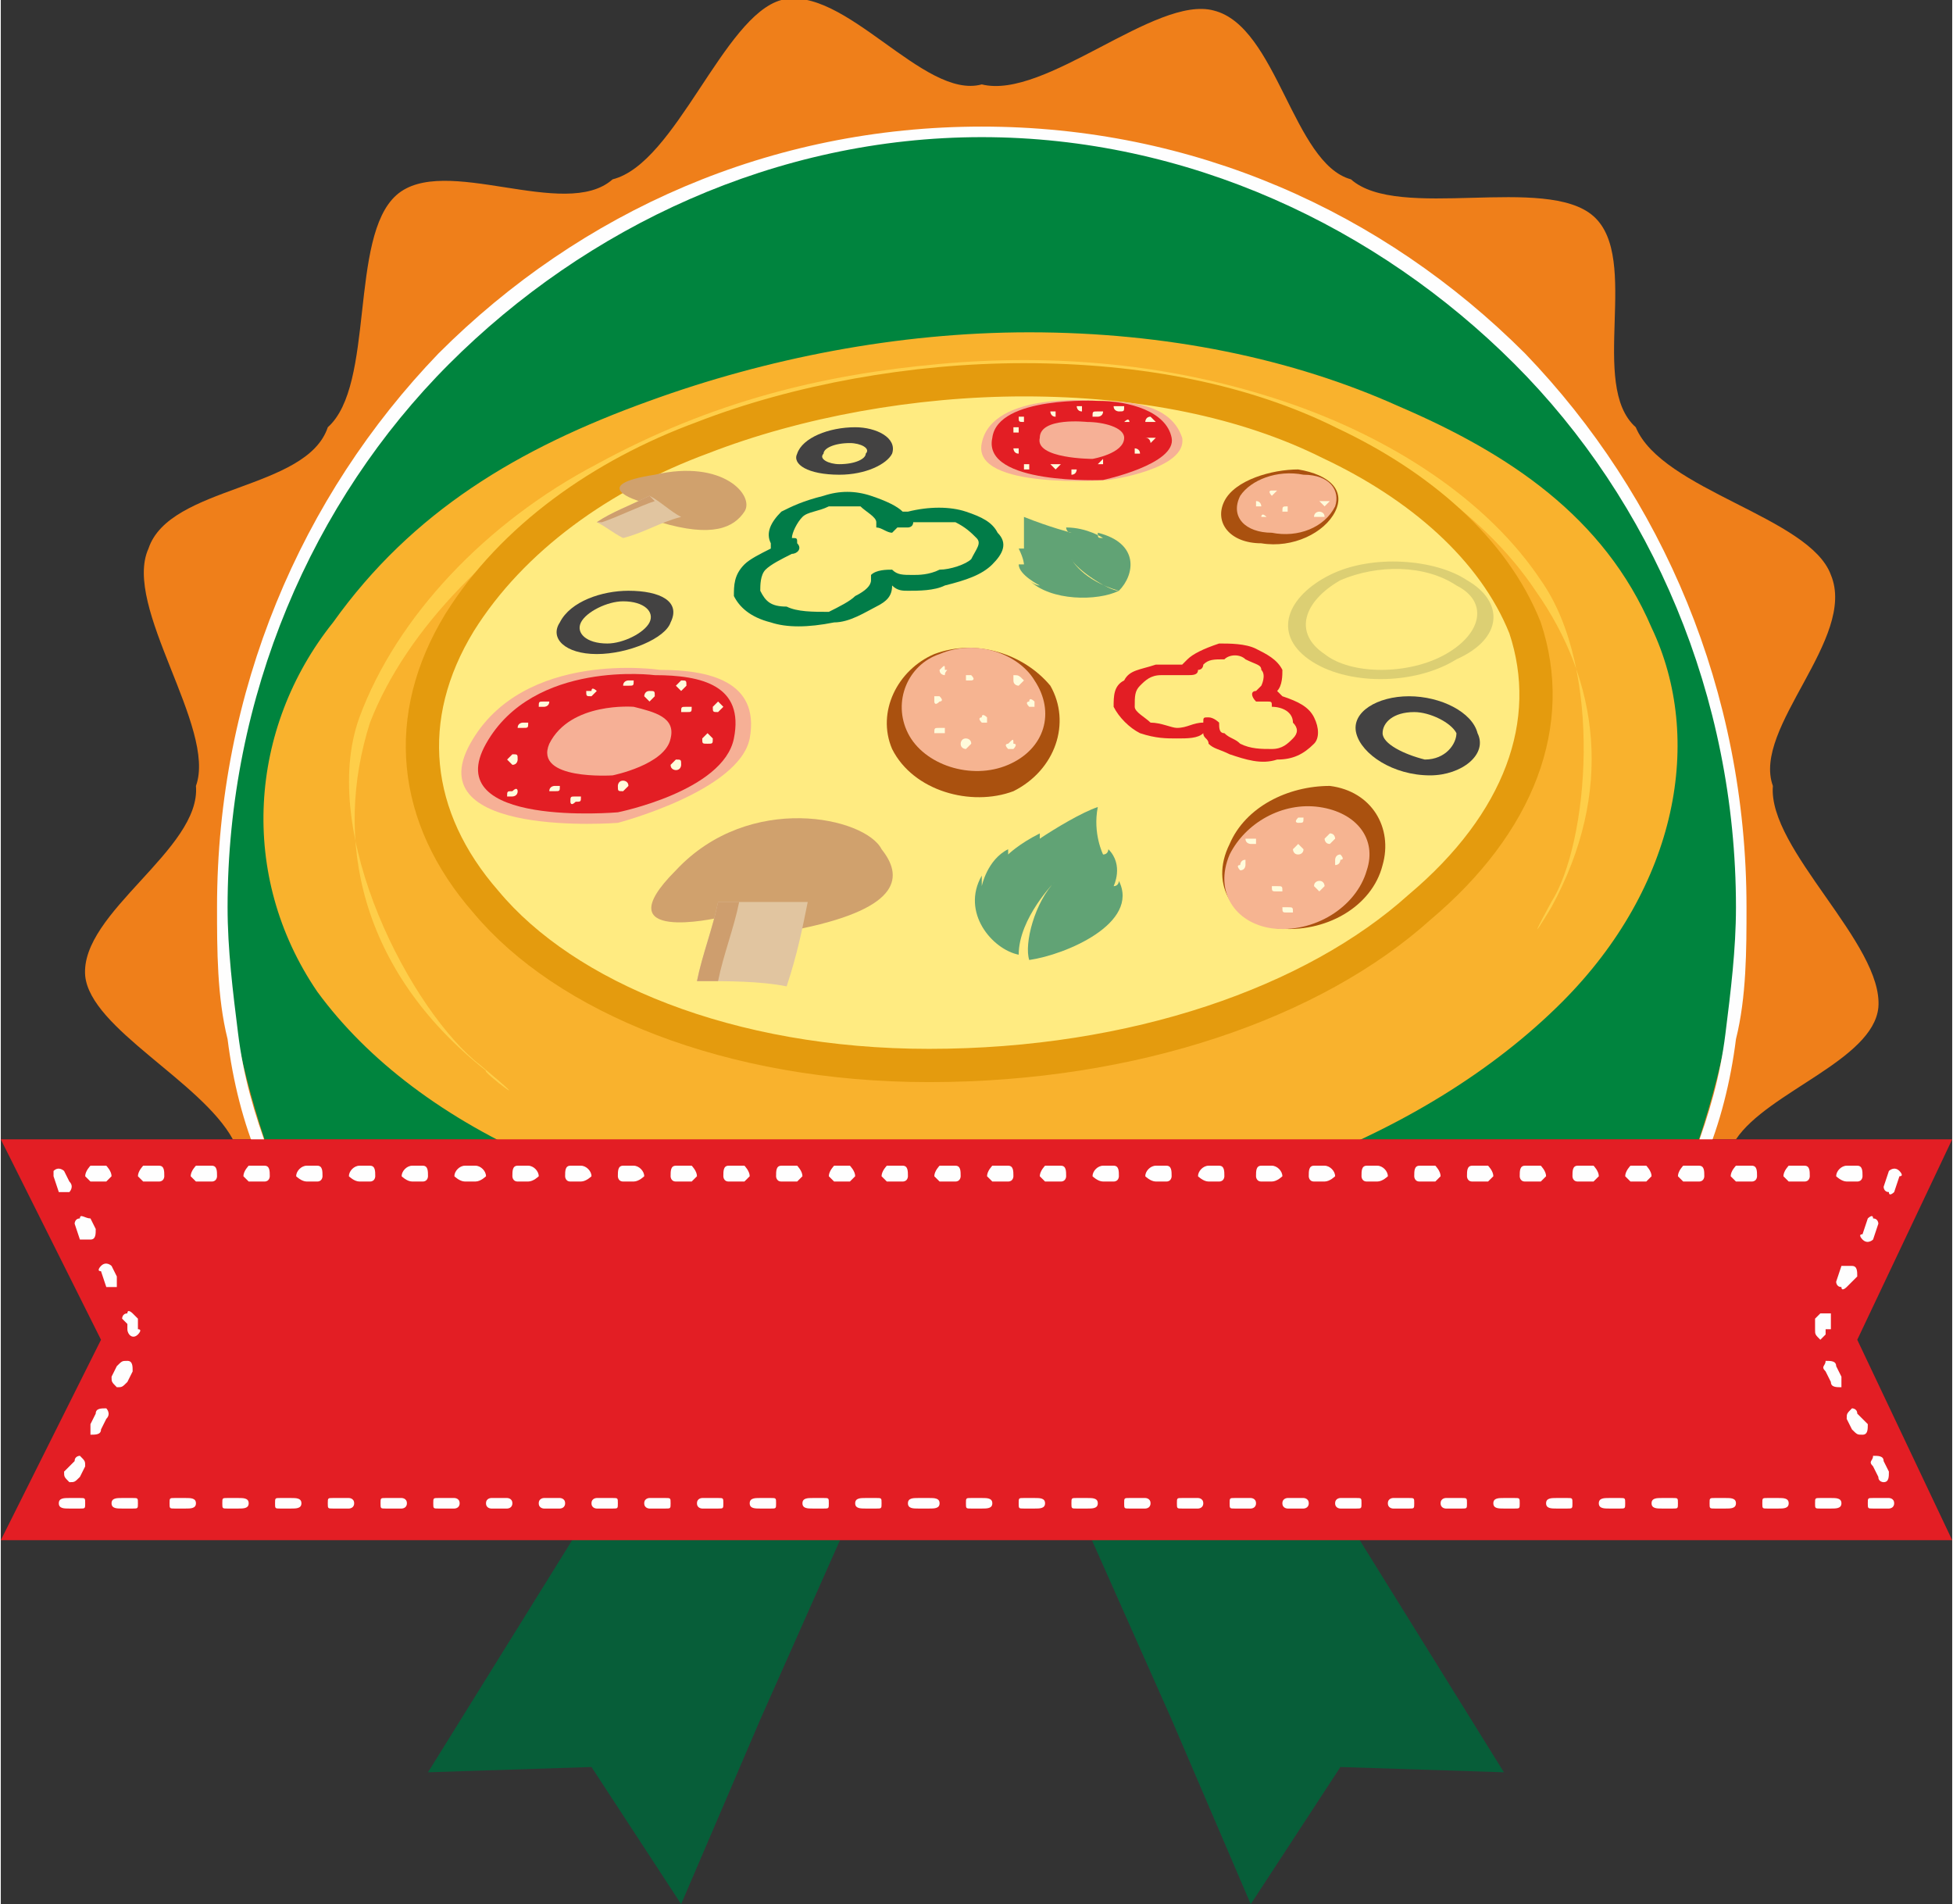 <?xml version="1.0" encoding="UTF-8"?>
<!DOCTYPE svg PUBLIC "-//W3C//DTD SVG 1.1//EN" "http://www.w3.org/Graphics/SVG/1.1/DTD/svg11.dtd">
<!-- Creator: CorelDRAW X7 -->
<svg xmlns="http://www.w3.org/2000/svg" xml:space="preserve" width="1.632in" height="1.591in" version="1.1" style="shape-rendering:geometricPrecision; text-rendering:geometricPrecision; image-rendering:optimizeQuality; fill-rule:evenodd; clip-rule:evenodd"
viewBox="0 0 370 361"
 xmlns:xlink="http://www.w3.org/1999/xlink">
 <rect x="0" y="0" width="370" height="361" fill="#333333" stroke="none"/>
 <defs>
  <style type="text/css">
   <![CDATA[
    .str0 {stroke:#E49B0E;stroke-width:6.304}
    .fil10 {fill:#434242}
    .fil16 {fill:#FFFBDB}
    .fil8 {fill:#FFFBDB}
    .fil19 {fill:#DCCF73}
    .fil5 {fill:#FFEB81}
    .fil4 {fill:#FECE49}
    .fil3 {fill:#F9B22D}
    .fil14 {fill:#F6B096}
    .fil0 {fill:#EF7F1A}
    .fil15 {fill:#E31E24}
    .fil21 {fill:#E31E24}
    .fil17 {fill:#61A375}
    .fil20 {fill:#075E39}
    .fil1 {fill:#00843E}
    .fil6 {fill:#AA510F}
    .fil13 {fill:#CE9E6E}
    .fil11 {fill:#D0A16D}
    .fil12 {fill:#E1C5A0}
    .fil7 {fill:#F6B491}
    .fil2 {fill:#FEFEFE;fill-rule:nonzero}
    .fil22 {fill:#FEFEFE;fill-rule:nonzero}
    .fil18 {fill:#E31E24;fill-rule:nonzero}
    .fil9 {fill:#017C48;fill-rule:nonzero}
   ]]>
  </style>
 </defs>
 <g id="Layer_x0020_1">
  <path class="fil0" d="M186 16c12,3 33,-17 44,-14 12,3 15,29 26,32 9,8 37,-1 46,7 9,8 -1,32 8,40 5,12 33,17 37,28 5,12 -15,29 -11,40 -1,12 21,30 20,42 -1,10 -21,16 -27,25l-144 0 -141 0c-6,-11 -27,-21 -28,-31 -1,-12 22,-24 21,-36 4,-11 -14,-34 -9,-45 4,-12 30,-11 34,-23 9,-8 4,-36 13,-44 9,-8 32,5 41,-3 12,-3 21,-31 32,-34 12,-3 27,19 38,16z"/>
  <path class="fil1" d="M186 25c80,0 144,65 144,144 0,16 -3,32 -8,47l-137 0 -135 0c-5,-15 -8,-31 -8,-47 0,-79 64,-144 144,-144z"/>
  <path class="fil2" d="M186 24c40,0 76,16 103,43 26,27 42,64 42,105 0,8 0,17 -2,25 -1,8 -3,16 -6,23l0 1 -1 0 -137 0 -135 0 -1 0 0 -1c-3,-7 -5,-15 -6,-23 -2,-8 -2,-17 -2,-25 0,-41 16,-78 42,-105 27,-27 63,-43 103,-43zm101 45c-26,-26 -62,-43 -101,-43 -39,0 -75,17 -101,43 -26,26 -42,63 -42,103 0,8 1,16 2,24 1,8 3,15 6,23l134 0 136 0c3,-8 5,-15 6,-23 1,-8 2,-16 2,-24 0,-40 -16,-77 -42,-103z"/>
  <g id="_1967139093616">
   <path class="fil3" d="M195 63c26,0 50,5 70,14 21,9 39,21 48,42 10,21 5,49 -17,71 -26,26 -71,44 -124,44 -53,-1 -93,-20 -112,-46 -15,-22 -13,-50 3,-70 15,-21 35,-33 60,-42 22,-8 47,-13 72,-13zm-1 9c22,0 42,4 58,12 17,8 31,18 37,35 5,17 -1,37 -20,53 -20,18 -54,30 -93,30 -38,0 -69,-13 -84,-31 -14,-16 -15,-37 -5,-53 10,-17 27,-28 46,-35 18,-7 40,-11 61,-11z"/>
   <path class="fil4" d="M294 171c-6,11 0,1 0,1 12,-22 9,-43 -3,-60 -10,-15 -28,-27 -48,-34 -21,-7 -43,-8 -64,-7 -22,2 -44,8 -64,19 -21,12 -38,29 -45,47 -7,22 -2,47 22,66 -1,0 11,9 -1,-1 -13,-10 -31,-44 -23,-66 7,-19 24,-37 45,-48 22,-12 43,-17 65,-19 22,-2 44,0 65,7 21,7 39,19 49,34 12,17 9,50 2,61z"/>
   <path class="fil5 str0" d="M194 72c22,0 42,4 58,12 17,8 31,20 37,35 6,18 -1,37 -20,53 -20,18 -54,30 -93,30 -38,0 -69,-13 -84,-31 -14,-16 -16,-35 -5,-53 10,-16 27,-28 46,-35 18,-7 40,-11 61,-11z"/>
   <g>
    <path class="fil6" d="M246 89c6,1 9,4 7,8 -2,4 -8,7 -14,6 -6,0 -9,-4 -7,-8 2,-4 9,-6 14,-6z"/>
    <path class="fil7" d="M247 90c5,0 7,3 6,6 -2,4 -7,6 -12,5 -5,0 -8,-3 -6,-7 2,-3 7,-5 12,-4z"/>
    <path class="fil8" d="M245 91c0,0 1,0 1,0 -1,0 -1,0 -1,0 -1,0 -1,0 -1,0 0,0 1,0 1,0z"/>
    <path class="fil8" d="M241 93c1,0 1,0 1,0 0,0 -1,1 -1,1 0,0 -1,-1 0,-1 0,0 0,0 0,0z"/>
    <path class="fil8" d="M238 95c1,0 1,1 1,1 0,0 -1,0 -1,0 0,0 0,0 0,0 0,-1 0,-1 0,-1z"/>
    <path class="fil8" d="M244 96c0,0 0,1 0,1 0,0 0,0 -1,0 0,0 0,0 0,0 0,-1 0,-1 1,-1z"/>
    <path class="fil8" d="M251 95c1,0 1,0 1,0 0,0 -1,1 -1,1 0,0 -1,-1 -1,-1 1,0 1,0 1,0z"/>
    <path class="fil8" d="M247 93c0,0 0,0 0,0 0,0 0,0 -1,0 0,0 0,0 0,0 0,0 0,0 1,0z"/>
    <path class="fil8" d="M240 98c0,0 0,0 0,0 0,0 0,0 -1,0 0,0 0,0 0,0 0,0 0,-1 1,0z"/>
    <path class="fil8" d="M244 100c0,0 0,0 0,0 0,0 0,0 -1,0 0,0 0,0 0,0 0,0 0,0 1,0z"/>
    <path class="fil8" d="M250 97c0,0 1,0 1,1 -1,0 -1,0 -1,0 -1,0 -1,0 -1,0 0,-1 1,-1 1,-1z"/>
   </g>
   <path class="fil9" d="M156 94c3,-1 6,-1 9,0 3,1 5,2 6,3 0,0 1,0 1,0 4,-1 8,-1 11,0 3,1 5,2 6,4 2,2 1,4 -1,6 -2,2 -5,3 -9,4 -2,1 -5,1 -7,1 -1,0 -2,0 -3,-1 0,2 -1,3 -3,4 -2,1 -5,3 -8,3 -5,1 -9,1 -12,0 -4,-1 -6,-3 -7,-5 0,-2 0,-4 2,-6 1,-1 3,-2 5,-3 0,0 0,-1 0,-1 -1,-2 0,-4 2,-6 2,-1 4,-2 8,-3zm7 2c-2,0 -4,0 -6,0 -2,1 -4,1 -5,2 -1,1 -2,3 -2,4 1,0 1,0 1,1 0,0 0,0 0,0 0,0 0,0 0,0 1,1 0,2 -1,2 -2,1 -4,2 -5,3 -1,1 -1,3 -1,4 1,2 2,3 5,3 2,1 5,1 8,1 2,-1 4,-2 5,-3 2,-1 3,-2 3,-3 0,-1 0,-1 0,-1 1,-1 3,-1 4,-1 1,1 2,1 4,1 1,0 3,0 5,-1 2,0 5,-1 6,-2 1,-2 2,-3 1,-4 -1,-1 -2,-2 -4,-3 -2,0 -5,0 -8,0 0,1 -1,1 -1,1 -1,0 -1,0 -2,0 0,0 -1,1 -1,1 -1,0 -2,-1 -3,-1 0,0 0,-1 0,-1 0,0 0,0 0,0 0,-1 -2,-2 -3,-3z"/>
   <path class="fil10" d="M162 81c4,0 8,2 7,5 -1,2 -5,4 -10,4 -6,0 -9,-2 -8,-4 1,-3 6,-5 11,-5zm-1 3c2,0 4,1 3,2 0,1 -2,2 -5,2 -2,0 -4,-1 -3,-2 0,-1 2,-2 5,-2z"/>
   <path class="fil10" d="M118 114c4,0 6,2 5,4 -1,2 -5,4 -8,4 -4,0 -6,-2 -5,-4 1,-2 5,-4 8,-4zm1 -2c6,0 10,2 8,6 -1,3 -8,6 -14,6 -6,0 -9,-3 -7,-6 2,-4 8,-6 13,-6z"/>
   <path class="fil10" d="M268 135c3,0 7,2 8,4 0,2 -2,5 -6,5 -4,-1 -8,-3 -8,-5 0,-2 2,-4 6,-4zm-1 -3c6,0 12,3 13,7 2,4 -3,8 -9,8 -7,0 -13,-4 -14,-8 -1,-4 4,-7 10,-7z"/>
   <g>
    <path class="fil6" d="M242 176c-8,-1 -13,-8 -9,-16 3,-7 11,-11 19,-11 8,1 12,8 10,15 -2,8 -11,13 -20,12z"/>
    <path class="fil7" d="M241 176c-7,-1 -11,-7 -8,-14 3,-6 10,-10 17,-9 7,1 11,6 9,12 -2,7 -10,12 -18,11z"/>
    <path class="fil8" d="M244 173c-1,0 -1,0 -1,-1 0,0 1,0 1,0 1,0 1,0 1,1 0,0 -1,0 -1,0z"/>
    <path class="fil8" d="M250 169c-1,-1 -1,-1 -1,-1 0,-1 1,-1 1,-1 1,0 1,1 1,1 0,0 -1,1 -1,1z"/>
    <path class="fil8" d="M253 164c0,0 0,-1 0,-1 0,0 0,-1 1,-1 0,0 1,1 0,1 0,0 0,1 -1,1z"/>
    <path class="fil8" d="M246 162c-1,0 -1,-1 -1,-1 0,0 1,-1 1,-1 1,1 1,1 1,1 0,1 -1,1 -1,1z"/>
    <path class="fil8" d="M235 165c0,0 -1,-1 0,-1 0,0 0,-1 1,-1 0,0 0,1 0,1 0,0 0,1 -1,1z"/>
    <path class="fil8" d="M242 169c-1,0 -1,0 -1,-1 0,0 1,0 1,0 1,0 1,0 1,1 0,0 -1,0 -1,0z"/>
    <path class="fil8" d="M252 160c-1,0 -1,-1 -1,-1 0,0 1,-1 1,-1 1,0 1,1 1,1 0,0 -1,1 -1,1z"/>
    <path class="fil8" d="M246 156c0,0 -1,0 0,-1 0,0 0,0 1,0 0,0 0,0 0,0 0,1 0,1 -1,1z"/>
    <path class="fil8" d="M237 160c0,0 -1,0 -1,-1 1,0 1,0 2,0 0,0 0,0 0,1 0,0 0,0 -1,0z"/>
   </g>
   <g>
    <path class="fil11" d="M136 174c0,0 -22,5 -8,-9 14,-15 36,-10 39,-4 4,5 4,11 -15,15 -19,5 -15,-2 -16,-2z"/>
    <path class="fil12" d="M136 171c6,0 12,0 17,0 -1,5 -2,10 -4,16 -5,-1 -11,-1 -17,-1 1,-5 3,-10 4,-15z"/>
    <path class="fil13" d="M136 171c2,0 3,0 4,0 -1,5 -3,10 -4,15 -2,0 -3,0 -4,0 1,-5 3,-10 4,-15z"/>
   </g>
   <g>
    <path class="fil14" d="M125 127c0,0 -26,-4 -36,14 -10,18 28,15 28,15 0,0 23,-6 25,-16 2,-11 -8,-13 -17,-13z"/>
    <path class="fil15" d="M124 128c0,0 -23,-3 -32,13 -9,16 25,13 25,13 0,0 20,-4 22,-14 2,-10 -6,-12 -15,-12zm-4 6c0,0 -12,-1 -16,7 -3,7 12,6 12,6 0,0 10,-2 11,-7 1,-4 -3,-5 -7,-6z"/>
    <path class="fil16" d="M112 131c0,-1 1,0 1,0 0,0 -1,1 -1,1 -1,0 -1,0 -1,-1 0,0 0,0 1,0z"/>
    <path class="fil16" d="M103 133c0,0 1,0 1,0 0,1 -1,1 -1,1 -1,0 -1,0 -1,0 0,-1 0,-1 1,-1z"/>
    <path class="fil16" d="M97 143c1,0 1,0 1,1 0,0 0,1 -1,1 0,0 -1,-1 -1,-1 0,0 1,-1 1,-1z"/>
    <path class="fil16" d="M105 149c1,0 1,0 1,0 0,1 0,1 -1,1 0,0 -1,0 -1,0 0,-1 1,-1 1,-1z"/>
    <path class="fil16" d="M109 151c1,0 1,0 1,0 0,1 0,1 -1,1 -1,1 -1,0 -1,0 0,-1 0,-1 1,-1z"/>
    <path class="fil16" d="M118 148c0,0 1,0 1,1 0,0 -1,1 -1,1 -1,0 -1,0 -1,-1 0,0 0,-1 1,-1z"/>
    <path class="fil16" d="M128 144c1,0 1,0 1,1 0,0 0,1 -1,1 0,0 -1,0 -1,-1 0,0 1,-1 1,-1z"/>
    <path class="fil16" d="M134 139c0,0 1,1 1,1 0,1 0,1 -1,1 -1,0 -1,0 -1,-1 0,0 0,0 1,-1z"/>
    <path class="fil16" d="M130 134c0,0 1,0 1,0 0,1 0,1 -1,1 -1,0 -1,0 -1,0 0,-1 0,-1 1,-1z"/>
    <path class="fil16" d="M123 131c1,0 1,0 1,1 0,0 0,0 -1,1 0,0 -1,-1 -1,-1 0,0 0,-1 1,-1z"/>
    <path class="fil16" d="M129 129c1,0 1,0 1,1 0,0 0,0 -1,1 0,0 -1,-1 -1,-1 0,0 1,-1 1,-1z"/>
    <path class="fil16" d="M119 129c1,0 1,0 1,0 0,1 0,1 -1,1 0,0 -1,0 -1,0 0,-1 1,-1 1,-1z"/>
    <path class="fil16" d="M99 137c1,0 1,0 1,0 0,1 0,1 -1,1 0,0 -1,0 -1,0 0,-1 1,-1 1,-1z"/>
    <path class="fil16" d="M97 150c1,-1 1,0 1,0 0,1 -1,1 -1,1 -1,0 -1,0 -1,0 0,-1 0,-1 1,-1z"/>
    <path class="fil16" d="M136 133c0,0 1,1 1,1 0,0 -1,1 -1,1 -1,0 -1,0 -1,-1 0,0 0,0 1,-1z"/>
   </g>
   <g>
    <path class="fil14" d="M208 76c0,0 -20,-2 -22,8 -2,9 24,7 24,7 0,0 15,-2 14,-8 -2,-6 -9,-7 -16,-7z"/>
    <path class="fil15" d="M208 76c0,0 -19,-1 -20,7 -2,9 21,8 21,8 0,0 14,-3 13,-8 -1,-5 -8,-7 -14,-7zm-2 4c0,0 -9,-1 -9,3 -1,4 10,4 10,4 0,0 6,-1 6,-4 0,-2 -4,-3 -7,-3z"/>
    <path class="fil16" d="M199 78c1,0 1,0 1,0 0,0 0,0 0,1 -1,0 -1,-1 -1,-1 0,0 0,0 0,0z"/>
    <path class="fil16" d="M193 79c1,0 1,0 1,0 0,1 0,1 0,1 -1,0 -1,0 -1,-1 0,0 0,0 0,0z"/>
    <path class="fil16" d="M192 85c1,0 1,0 1,0 0,0 0,0 0,1 -1,0 -1,-1 -1,-1 0,0 0,0 0,0z"/>
    <path class="fil16" d="M200 88c0,0 0,0 1,0 0,0 -1,1 -1,1 0,0 -1,-1 -1,-1 0,0 0,0 1,0z"/>
    <path class="fil16" d="M203 89c0,0 1,0 1,0 0,0 0,1 -1,1 0,0 0,0 0,-1 -1,0 0,0 0,0z"/>
    <path class="fil16" d="M209 87c0,0 0,1 0,1 1,0 0,0 0,0 0,0 -1,0 -1,0 0,0 0,0 1,-1z"/>
    <path class="fil16" d="M215 85c0,0 1,0 1,1 0,0 0,0 0,0 -1,0 -1,0 -1,0 0,0 0,-1 0,-1z"/>
    <path class="fil16" d="M218 83c0,0 1,0 1,0 0,0 0,0 -1,1 0,0 0,-1 -1,-1 0,0 0,0 1,0z"/>
    <path class="fil16" d="M213 80c1,-1 1,0 1,0 0,0 0,0 0,0 0,0 -1,0 -1,0 0,0 0,0 0,0z"/>
    <path class="fil16" d="M208 78c0,0 0,0 1,0 0,1 -1,1 -1,1 0,0 -1,0 -1,0 0,-1 0,-1 1,-1z"/>
    <path class="fil16" d="M212 77c0,0 0,0 1,0 0,1 0,1 -1,1 0,0 -1,0 -1,-1 0,0 0,0 1,0z"/>
    <path class="fil16" d="M204 77c1,0 1,0 1,0 0,0 0,1 0,1 -1,0 -1,-1 -1,-1 0,0 0,0 0,0z"/>
    <path class="fil16" d="M192 81c0,0 1,0 1,0 0,1 0,1 0,1 -1,0 -1,0 -1,0 0,-1 0,-1 0,-1z"/>
    <path class="fil16" d="M194 88c0,0 1,0 1,0 0,1 0,1 0,1 -1,0 -1,0 -1,0 0,-1 0,-1 0,-1z"/>
    <path class="fil16" d="M218 79c0,0 0,0 1,1 0,0 0,0 -1,0 0,0 -1,0 -1,0 0,0 0,-1 1,-1z"/>
   </g>
   <g>
    <path class="fil11" d="M121 95c0,0 -10,-3 3,-5 13,-3 19,4 17,7 -2,3 -6,5 -16,2 -9,-2 -4,-4 -4,-4z"/>
    <path class="fil12" d="M123 94c2,1 4,3 6,4 -4,1 -7,3 -11,4 -2,-1 -3,-2 -5,-3 3,-2 6,-3 10,-5z"/>
    <path class="fil13" d="M123 94c0,0 1,1 1,1 -3,1 -7,3 -10,4 0,0 -1,0 -1,0 3,-2 6,-3 10,-5z"/>
   </g>
   <path class="fil17" d="M212 112c-4,2 -13,2 -17,-2 1,1 2,1 2,1 0,0 -4,-2 -4,-4 0,0 1,0 1,0 0,0 0,-1 -1,-3 0,0 1,0 1,0 0,-2 0,-4 0,-6 5,2 9,3 9,3 -1,0 -1,-1 -1,-1 4,0 7,2 7,2 -1,0 -1,0 -1,-1 8,2 7,8 4,11 -2,0 -8,-4 -9,-6 0,0 2,4 9,6 0,0 0,0 0,0z"/>
   <path class="fil17" d="M193 181c-5,-1 -11,-8 -7,-15 0,1 0,1 0,2 0,0 1,-5 5,-7 0,0 0,1 0,1 0,0 2,-2 6,-4 0,0 0,1 0,1 3,-2 8,-5 11,-6 -1,5 1,9 1,9 1,0 1,-1 1,-1 3,3 1,7 1,7 1,0 1,-1 1,-1 4,8 -10,14 -17,15 -1,-3 1,-11 5,-15 0,0 -7,7 -7,14 0,0 0,0 0,0z"/>
   <path class="fil18" d="M238 123c2,1 4,2 5,4 0,1 0,3 -1,4 0,0 1,1 1,1 3,1 5,2 6,4 1,2 1,4 0,5 -2,2 -4,3 -7,3 -3,1 -6,0 -9,-1 -2,-1 -3,-1 -4,-2 0,-1 -1,-1 -1,-2 -1,1 -3,1 -5,1 -2,0 -4,0 -7,-1 -2,-1 -4,-3 -5,-5 0,-2 0,-4 2,-5 1,-2 3,-2 6,-3 1,0 3,0 5,0 0,0 1,-1 1,-1 1,-1 3,-2 6,-3 2,0 5,0 7,1zm1 4c0,-1 -1,-1 -3,-2 -1,-1 -3,-1 -4,0 -2,0 -3,0 -4,1 0,0 0,1 -1,1 0,0 0,0 0,0 0,0 0,0 0,0 0,1 -1,1 -2,1 -2,0 -4,0 -5,0 -2,0 -3,1 -4,2 -1,1 -1,2 -1,4 0,1 2,2 3,3 2,0 4,1 5,1 2,0 3,-1 5,-1 0,-1 0,-1 1,-1 1,0 2,1 2,1 0,1 0,2 1,2 1,1 2,1 3,2 2,1 4,1 6,1 2,0 3,-1 4,-2 1,-1 1,-2 0,-3 0,-2 -2,-3 -4,-3 0,-1 0,-1 -1,-1 0,0 -1,0 -1,0 0,0 -1,0 -1,0 -1,-1 -1,-2 0,-2 0,0 0,0 0,0 0,0 0,0 1,-1 0,0 1,-2 0,-3z"/>
   <g>
    <path class="fil6" d="M177 124c8,-3 17,0 22,6 4,7 1,16 -7,20 -8,3 -19,0 -23,-8 -3,-7 1,-15 8,-18z"/>
    <path class="fil7" d="M178 124c7,-3 15,0 18,5 4,6 2,13 -5,16 -7,3 -16,0 -19,-6 -3,-6 0,-13 6,-15z"/>
    <path class="fil8" d="M178 127c1,-1 1,-1 1,0 1,0 0,0 0,1 0,0 -1,0 -1,-1 0,0 0,0 0,0z"/>
    <path class="fil8" d="M177 132c1,0 1,0 1,0 1,1 0,1 0,1 -1,1 -1,0 -1,0 0,0 0,-1 0,-1z"/>
    <path class="fil8" d="M178 138c0,0 1,0 1,0 0,0 0,1 0,1 -1,0 -1,0 -2,0 0,-1 0,-1 1,-1z"/>
    <path class="fil8" d="M186 136c0,-1 1,0 1,0 0,0 0,1 0,1 -1,0 -1,0 -1,0 -1,-1 0,-1 0,-1z"/>
    <path class="fil8" d="M192 128c1,0 1,0 2,1 0,0 0,0 -1,1 0,0 -1,0 -1,-1 0,0 0,0 0,-1z"/>
    <path class="fil8" d="M183 128c1,0 1,0 1,0 1,1 0,1 0,1 -1,0 -1,0 -1,0 0,0 0,-1 0,-1z"/>
    <path class="fil8" d="M183 140c0,0 1,0 1,1 0,0 0,0 -1,1 0,0 -1,0 -1,-1 0,0 0,-1 1,-1z"/>
    <path class="fil8" d="M191 141c1,-1 1,-1 1,0 1,0 0,1 0,1 -1,0 -1,0 -1,0 -1,-1 0,-1 0,-1z"/>
    <path class="fil8" d="M195 133c0,-1 1,0 1,0 0,0 0,1 0,1 -1,0 -1,0 -1,0 -1,-1 0,-1 0,-1z"/>
   </g>
   <path class="fil19" d="M252 109c8,-4 20,-3 26,1 7,4 7,11 -2,15 -8,5 -21,5 -28,0 -7,-5 -4,-12 4,-16zm2 1c7,-3 16,-3 22,1 6,3 5,9 -2,13 -7,4 -18,4 -23,0 -6,-4 -4,-10 3,-14z"/>
  </g>
  <polygon class="fil20" points="244,270 206,290 222,326 237,361 254,335 285,336 "/>
  <polygon class="fil20" points="122,270 160,290 144,326 129,361 112,335 81,336 "/>
  <polygon class="fil21" points="0,216 185,216 370,216 352,254 370,292 185,292 0,292 19,254 "/>
  <path class="fil21" d="M11 223l14 28c1,2 1,4 0,6l-14 28 348 0 -13 -28c-1,-2 -1,-4 0,-6l13 -28 -348 0z"/>
  <path class="fil22" d="M10 223c0,0 0,-1 0,-1 1,-1 2,0 2,0l1 2c1,1 0,2 0,2 -1,0 -2,0 -2,0l-1 -3zm7 1c0,0 -1,-1 -1,-1 0,-1 1,-2 1,-2l3 0c0,0 1,1 1,2 0,0 -1,1 -1,1l-3 0zm10 0c0,0 -1,-1 -1,-1 0,-1 1,-2 1,-2l3 0c1,0 1,1 1,2 0,0 0,1 -1,1l-3 0zm10 0c0,0 -1,-1 -1,-1 0,-1 1,-2 1,-2l3 0c1,0 1,1 1,2 0,0 0,1 -1,1l-3 0zm10 0c0,0 -1,-1 -1,-1 0,-1 1,-2 1,-2l3 0c1,0 1,1 1,2 0,0 0,1 -1,1l-3 0zm11 0c-1,0 -2,-1 -2,-1 0,-1 1,-2 2,-2l2 0c1,0 1,1 1,2 0,0 0,1 -1,1l-2 0zm10 0c-1,0 -2,-1 -2,-1 0,-1 1,-2 2,-2l2 0c1,0 1,1 1,2 0,0 0,1 -1,1l-2 0zm10 0c-1,0 -2,-1 -2,-1 0,-1 1,-2 2,-2l2 0c1,0 1,1 1,2 0,0 0,1 -1,1l-2 0zm10 0c-1,0 -2,-1 -2,-1 0,-1 1,-2 2,-2l2 0c1,0 2,1 2,2 0,0 -1,1 -2,1l-2 0zm10 0c-1,0 -1,-1 -1,-1 0,-1 0,-2 1,-2l2 0c1,0 2,1 2,2 0,0 -1,1 -2,1l-2 0zm10 0c-1,0 -1,-1 -1,-1 0,-1 0,-2 1,-2l2 0c1,0 2,1 2,2 0,0 -1,1 -2,1l-2 0zm10 0c-1,0 -1,-1 -1,-1 0,-1 0,-2 1,-2l2 0c1,0 2,1 2,2 0,0 -1,1 -2,1l-2 0zm10 0c-1,0 -1,-1 -1,-1 0,-1 0,-2 1,-2l3 0c0,0 1,1 1,2 0,0 -1,1 -1,1l-3 0zm10 0c-1,0 -1,-1 -1,-1 0,-1 0,-2 1,-2l3 0c0,0 1,1 1,2 0,0 -1,1 -1,1l-3 0zm10 0c-1,0 -1,-1 -1,-1 0,-1 0,-2 1,-2l3 0c0,0 1,1 1,2 0,0 -1,1 -1,1l-3 0zm10 0c0,0 -1,-1 -1,-1 0,-1 1,-2 1,-2l3 0c0,0 1,1 1,2 0,0 -1,1 -1,1l-3 0zm10 0c0,0 -1,-1 -1,-1 0,-1 1,-2 1,-2l3 0c1,0 1,1 1,2 0,0 0,1 -1,1l-3 0zm10 0c0,0 -1,-1 -1,-1 0,-1 1,-2 1,-2l3 0c1,0 1,1 1,2 0,0 0,1 -1,1l-3 0zm10 0c0,0 -1,-1 -1,-1 0,-1 1,-2 1,-2l3 0c1,0 1,1 1,2 0,0 0,1 -1,1l-3 0zm10 0c0,0 -1,-1 -1,-1 0,-1 1,-2 1,-2l3 0c1,0 1,1 1,2 0,0 0,1 -1,1l-3 0zm11 0c-1,0 -2,-1 -2,-1 0,-1 1,-2 2,-2l2 0c1,0 1,1 1,2 0,0 0,1 -1,1l-2 0zm10 0c-1,0 -2,-1 -2,-1 0,-1 1,-2 2,-2l2 0c1,0 1,1 1,2 0,0 0,1 -1,1l-2 0zm10 0c-1,0 -2,-1 -2,-1 0,-1 1,-2 2,-2l2 0c1,0 1,1 1,2 0,0 0,1 -1,1l-2 0zm10 0c-1,0 -1,-1 -1,-1 0,-1 0,-2 1,-2l2 0c1,0 2,1 2,2 0,0 -1,1 -2,1l-2 0zm10 0c-1,0 -1,-1 -1,-1 0,-1 0,-2 1,-2l2 0c1,0 2,1 2,2 0,0 -1,1 -2,1l-2 0zm10 0c-1,0 -1,-1 -1,-1 0,-1 0,-2 1,-2l2 0c1,0 2,1 2,2 0,0 -1,1 -2,1l-2 0zm10 0c-1,0 -1,-1 -1,-1 0,-1 0,-2 1,-2l3 0c0,0 1,1 1,2 0,0 -1,1 -1,1l-3 0zm10 0c-1,0 -1,-1 -1,-1 0,-1 0,-2 1,-2l3 0c0,0 1,1 1,2 0,0 -1,1 -1,1l-3 0zm10 0c-1,0 -1,-1 -1,-1 0,-1 0,-2 1,-2l3 0c0,0 1,1 1,2 0,0 -1,1 -1,1l-3 0zm10 0c-1,0 -1,-1 -1,-1 0,-1 0,-2 1,-2l3 0c0,0 1,1 1,2 0,0 -1,1 -1,1l-3 0zm10 0c0,0 -1,-1 -1,-1 0,-1 1,-2 1,-2l3 0c0,0 1,1 1,2 0,0 -1,1 -1,1l-3 0zm10 0c0,0 -1,-1 -1,-1 0,-1 1,-2 1,-2l3 0c1,0 1,1 1,2 0,0 0,1 -1,1l-3 0zm10 0c0,0 -1,-1 -1,-1 0,-1 1,-2 1,-2l3 0c1,0 1,1 1,2 0,0 0,1 -1,1l-3 0zm10 0c0,0 -1,-1 -1,-1 0,-1 1,-2 1,-2l3 0c1,0 1,1 1,2 0,0 0,1 -1,1l-3 0zm11 0c-1,0 -2,-1 -2,-1 0,-1 1,-2 2,-2l2 0c1,0 1,1 1,2 0,0 0,1 -1,1l-2 0zm8 -2c0,0 1,-1 2,0 0,0 1,1 0,1l-1 3c0,0 -1,1 -1,0 -1,0 -1,-1 -1,-1l1 -3zm-4 9c0,0 1,-1 1,0 1,0 1,1 1,1l-1 3c0,0 -1,1 -2,0 0,0 -1,-1 0,-1l1 -3zm-5 9c1,0 1,0 2,0 1,0 1,1 1,2l-2 2c0,0 -1,1 -1,0 -1,0 -1,-1 -1,-1l1 -3zm-4 9c0,0 1,0 2,0 0,0 0,1 0,2l0 0 0 0 0 0 0 0 0 0 0 0 0 0 0 0 0 0 0 0 0 1 0 0 0 0 0 0 0 0 0 0 0 0 0 0 0 0 0 0 0 0 0 0 0 0 0 0 0 0 0 0 0 0 0 0 -1 0 0 0 0 0 0 0 0 0 0 0 0 0 0 0 0 0 0 0 0 0 0 0 0 0 0 0 0 0 0 0 0 0 0 0 0 0 0 0 0 0 0 0 0 0 0 0 0 0 0 0 0 0 0 0 0 0 0 0 0 0 0 0 0 0 0 0 0 1 0 0 0 0 0 0 0 0 0 0c0,0 -1,1 -1,1 -1,-1 -1,-1 -1,-2l0 0 0 0 0 0 0 0 0 0 0 0 0 0 0 0 0 0 0 0 0 0 0 0 0 0 0 0 0 0 0 0 0 0 0 0 0 0 0 -1 0 0 0 0 0 0 0 0 0 0 0 0 0 0 0 0 0 0 0 0 0 0 0 0 0 0 0 0 0 0 0 0 0 0 0 0 0 0 0 0 0 0 0 0 0 0 0 0 0 0 0 0 0 0 0 0 0 0 0 0 0 0 0 0 0 0 0 0 0 0 0 0 0 -1 0 0 0 0 0 0 0 0 0 0 0 0 0 0 0 0 0 0 0 0 1 -1zm0 1l0 -1 0 1 0 0zm1 10c-1,-1 0,-1 0,-2 1,0 2,0 2,1l1 2c0,1 0,2 0,2 -1,0 -2,0 -2,-1l-1 -2zm4 9c0,-1 0,-1 1,-2 0,0 1,0 1,1l2 2c0,1 0,2 -1,2 -1,0 -1,0 -2,-1l-1 -2zm5 9c-1,-1 0,-1 0,-2 1,0 2,0 2,1l1 2c0,1 0,2 -1,2 0,0 -1,0 -1,-1l-1 -2zm3 6c0,0 1,0 1,1 0,1 -1,1 -1,1l-3 0c-1,0 -1,0 -1,-1 0,-1 0,-1 1,-1l3 0zm-11 0c1,0 2,0 2,1 0,1 -1,1 -2,1l-2 0c-1,0 -1,0 -1,-1 0,-1 0,-1 1,-1l2 0zm-10 0c1,0 2,0 2,1 0,1 -1,1 -2,1l-2 0c-1,0 -1,0 -1,-1 0,-1 0,-1 1,-1l2 0zm-10 0c1,0 2,0 2,1 0,1 -1,1 -2,1l-2 0c-1,0 -1,0 -1,-1 0,-1 0,-1 1,-1l2 0zm-10 0c1,0 1,0 1,1 0,1 0,1 -1,1l-2 0c-1,0 -2,0 -2,-1 0,-1 1,-1 2,-1l2 0zm-10 0c1,0 1,0 1,1 0,1 0,1 -1,1l-2 0c-1,0 -2,0 -2,-1 0,-1 1,-1 2,-1l2 0zm-10 0c1,0 1,0 1,1 0,1 0,1 -1,1l-2 0c-1,0 -2,0 -2,-1 0,-1 1,-1 2,-1l2 0zm-10 0c1,0 1,0 1,1 0,1 0,1 -1,1l-2 0c-1,0 -2,0 -2,-1 0,-1 1,-1 2,-1l2 0zm-10 0c1,0 1,0 1,1 0,1 0,1 -1,1l-3 0c0,0 -1,0 -1,-1 0,-1 1,-1 1,-1l3 0zm-10 0c1,0 1,0 1,1 0,1 0,1 -1,1l-3 0c0,0 -1,0 -1,-1 0,-1 1,-1 1,-1l3 0zm-10 0c1,0 1,0 1,1 0,1 0,1 -1,1l-3 0c0,0 -1,0 -1,-1 0,-1 1,-1 1,-1l3 0zm-10 0c0,0 1,0 1,1 0,1 -1,1 -1,1l-3 0c0,0 -1,0 -1,-1 0,-1 1,-1 1,-1l3 0zm-10 0c0,0 1,0 1,1 0,1 -1,1 -1,1l-3 0c-1,0 -1,0 -1,-1 0,-1 0,-1 1,-1l3 0zm-10 0c0,0 1,0 1,1 0,1 -1,1 -1,1l-3 0c-1,0 -1,0 -1,-1 0,-1 0,-1 1,-1l3 0zm-10 0c0,0 1,0 1,1 0,1 -1,1 -1,1l-3 0c-1,0 -1,0 -1,-1 0,-1 0,-1 1,-1l3 0zm-11 0c1,0 2,0 2,1 0,1 -1,1 -2,1l-2 0c-1,0 -1,0 -1,-1 0,-1 0,-1 1,-1l2 0zm-10 0c1,0 2,0 2,1 0,1 -1,1 -2,1l-2 0c-1,0 -1,0 -1,-1 0,-1 0,-1 1,-1l2 0zm-10 0c1,0 2,0 2,1 0,1 -1,1 -2,1l-2 0c-1,0 -1,0 -1,-1 0,-1 0,-1 1,-1l2 0zm-10 0c1,0 2,0 2,1 0,1 -1,1 -2,1l-2 0c-1,0 -2,0 -2,-1 0,-1 1,-1 2,-1l2 0zm-10 0c1,0 1,0 1,1 0,1 0,1 -1,1l-2 0c-1,0 -2,0 -2,-1 0,-1 1,-1 2,-1l2 0zm-10 0c1,0 1,0 1,1 0,1 0,1 -1,1l-2 0c-1,0 -2,0 -2,-1 0,-1 1,-1 2,-1l2 0zm-10 0c1,0 1,0 1,1 0,1 0,1 -1,1l-2 0c-1,0 -2,0 -2,-1 0,-1 1,-1 2,-1l2 0zm-10 0c1,0 1,0 1,1 0,1 0,1 -1,1l-3 0c0,0 -1,0 -1,-1 0,-1 1,-1 1,-1l3 0zm-10 0c1,0 1,0 1,1 0,1 0,1 -1,1l-3 0c0,0 -1,0 -1,-1 0,-1 1,-1 1,-1l3 0zm-10 0c1,0 1,0 1,1 0,1 0,1 -1,1l-3 0c0,0 -1,0 -1,-1 0,-1 1,-1 1,-1l3 0zm-10 0c0,0 1,0 1,1 0,1 -1,1 -1,1l-3 0c0,0 -1,0 -1,-1 0,-1 1,-1 1,-1l3 0zm-10 0c0,0 1,0 1,1 0,1 -1,1 -1,1l-3 0c0,0 -1,0 -1,-1 0,-1 1,-1 1,-1l3 0zm-10 0c0,0 1,0 1,1 0,1 -1,1 -1,1l-3 0c-1,0 -1,0 -1,-1 0,-1 0,-1 1,-1l3 0zm-10 0c0,0 1,0 1,1 0,1 -1,1 -1,1l-3 0c-1,0 -1,0 -1,-1 0,-1 0,-1 1,-1l3 0zm-10 0c0,0 1,0 1,1 0,1 -1,1 -1,1l-3 0c-1,0 -1,0 -1,-1 0,-1 0,-1 1,-1l3 0zm-11 0c1,0 2,0 2,1 0,1 -1,1 -2,1l-2 0c-1,0 -1,0 -1,-1 0,-1 0,-1 1,-1l2 0zm-10 0c1,0 2,0 2,1 0,1 -1,1 -2,1l-2 0c-1,0 -1,0 -1,-1 0,-1 0,-1 1,-1l2 0zm-10 0c1,0 2,0 2,1 0,1 -1,1 -2,1l-2 0c-1,0 -1,0 -1,-1 0,-1 0,-1 1,-1l2 0zm-10 0c1,0 1,0 1,1 0,1 0,1 -1,1l-2 0c-1,0 -2,0 -2,-1 0,-1 1,-1 2,-1l2 0zm-10 0c1,0 1,0 1,1 0,1 0,1 -1,1l-2 0c-1,0 -2,0 -2,-1 0,-1 1,-1 2,-1l2 0zm0 -4c-1,1 -1,1 -2,1 -1,-1 -1,-1 -1,-2l2 -2c0,-1 1,-1 1,-1 1,1 1,1 1,2l-1 2zm4 -9c0,1 -1,1 -2,1 0,-1 0,-1 0,-2l1 -2c0,-1 1,-1 2,-1 0,0 1,1 0,2l-1 2zm5 -9c-1,1 -1,1 -2,1 -1,-1 -1,-1 -1,-2l1 -2c1,-1 1,-1 2,-1 1,0 1,1 1,2l-1 2zm2 -10c1,0 0,1 0,1 -1,1 -2,0 -2,-1l0 0 0 0 0 0 0 0 0 0 0 0 0 0 0 0 0 0 0 0 0 0 0 0 0 0 0 0 0 0 0 0 0 0 0 0 0 0 0 0 0 0 0 0 0 0 0 0 0 0 0 0 0 0 0 0 0 0 0 0 0 0 0 0 0 0 0 0 0 0 0 0 0 0 0 0 0 0 0 0 0 0 0 0 0 0 0 0 0 0 0 0 0 0 0 0 0 0 0 -1 0 0 0 0 0 0 0 0 0 0 0 0 0 0 0 0 0 0 -1 -1c0,0 0,-1 1,-1 0,-1 1,0 1,0l1 1 0 0 0 0 0 0 0 0 0 0 0 0 0 0 0 0 0 0 0 0 0 1 0 0 0 0 0 0 0 0 0 0 0 0 0 0 0 0 0 0 0 0 0 0 0 0 0 0 0 0 0 0 0 0 0 0 0 0 0 0 0 0 0 0 0 0 0 0 0 0 0 0 0 0 0 0 0 0 0 0 0 0 0 0 0 0 0 0 0 0 0 0 0 0 0 1 0 0 0 0 0 0 0 0 0 0 0 0 0 0 0 0 0 0 0 0 0 0zm-4 -10c0,1 0,2 0,2 -1,0 -2,0 -2,0l-1 -3c-1,0 0,-1 0,-1 1,-1 2,0 2,0l1 2zm-4 -9c0,1 0,2 -1,2 -1,0 -1,0 -2,0l-1 -3c0,0 0,-1 1,-1 0,-1 1,0 2,0l1 2z"/>
 </g>
</svg>
